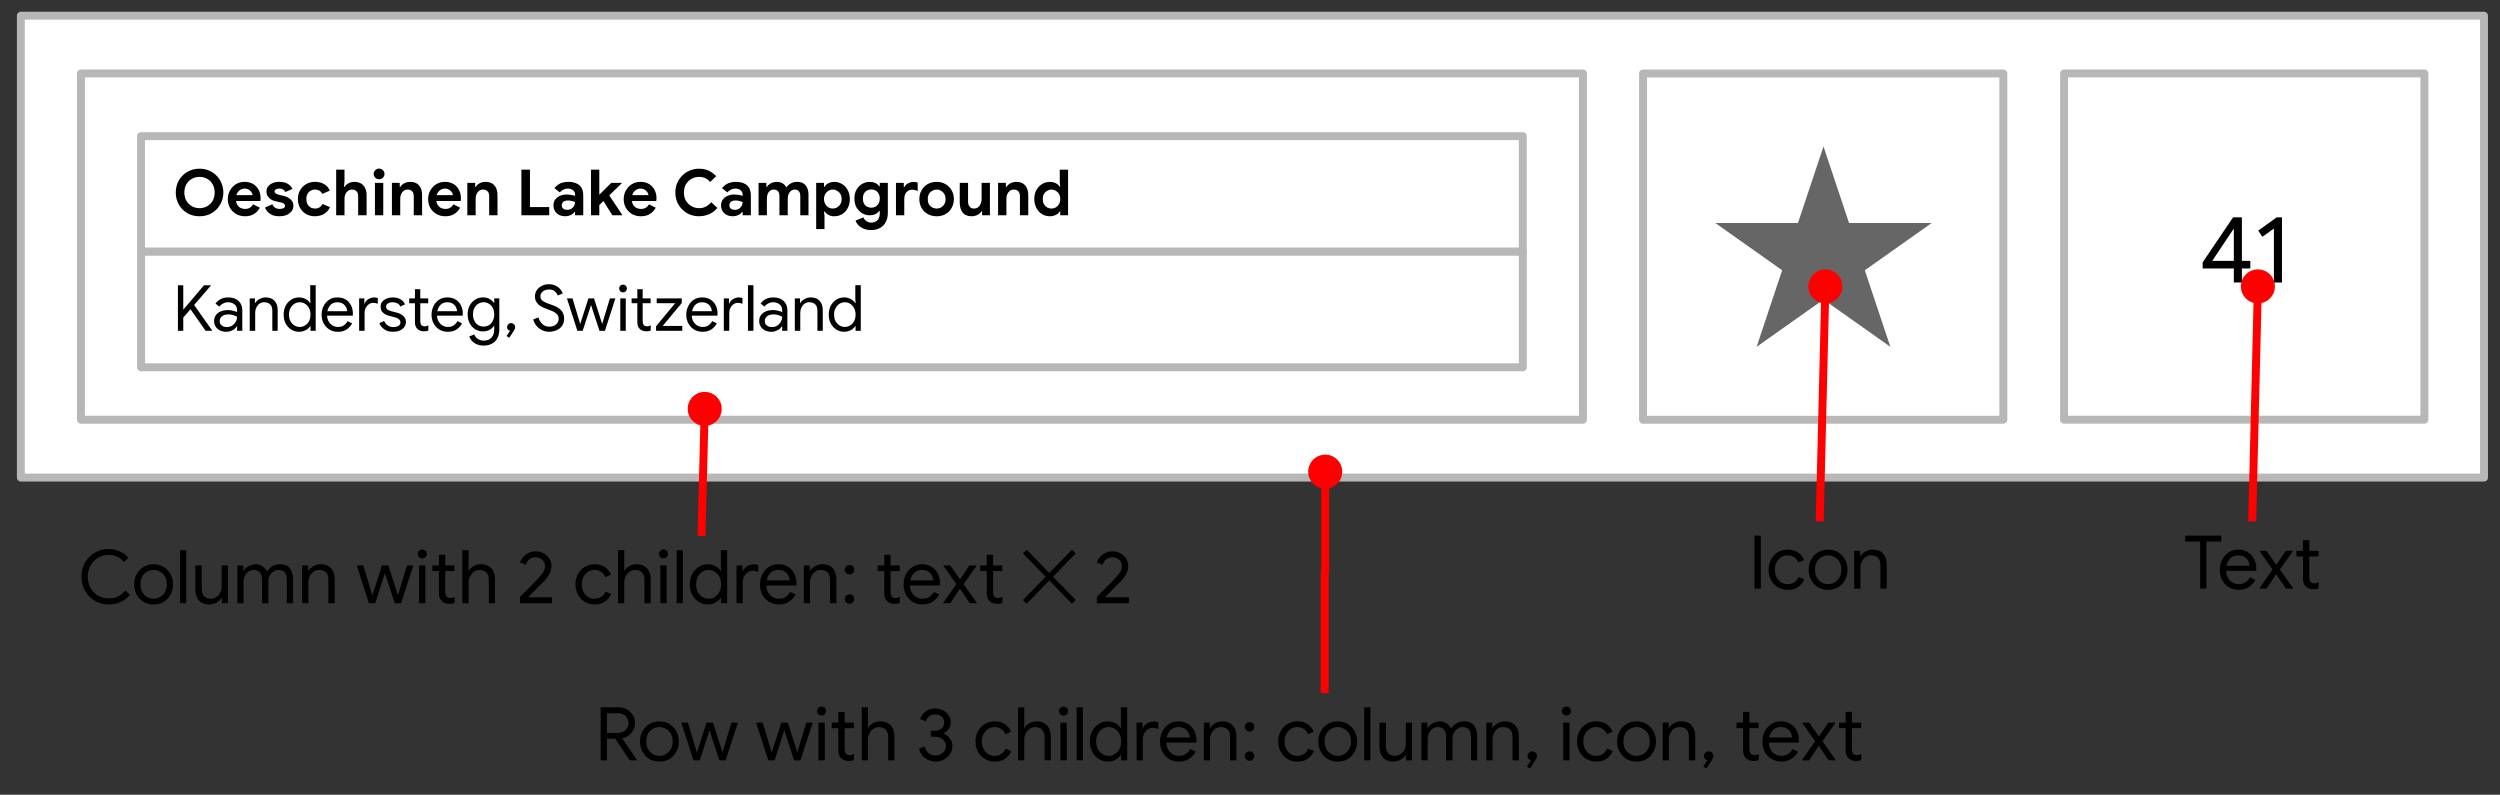 <svg version="1.1" viewBox="0.0 0.0 314.577 100.0" fill="none" stroke="none" stroke-linecap="square" stroke-miterlimit="10" xmlns:xlink="http://www.w3.org/1999/xlink" xmlns="http://www.w3.org/2000/svg"><rect x="0.0" y="0.0" width="314.577" height="100.0" fill="#333333" stroke="none"/><clipPath id="p.0"><path d="m0 0l314.577 0l0 100.0l-314.577 0l0 -100.0z" clip-rule="nonzero"/></clipPath><g clip-path="url(#p.0)"><path fill="#000000" fill-opacity="0.0" d="m0 0l314.577 0l0 100.0l-314.577 0z" fill-rule="evenodd"/><path fill="#ffffff" d="m2.624 1.977l309.94 0l0 58.113l-309.94 0z" fill-rule="evenodd"/><path stroke="#b7b7b7" stroke-width="1.0" stroke-linejoin="round" stroke-linecap="butt" d="m2.624 1.977l309.94 0l0 58.113l-309.94 0z" fill-rule="evenodd"/><path fill="#ffffff" d="m10.184 9.242l189.0 0l0 43.573l-189.0 0z" fill-rule="evenodd"/><path stroke="#b7b7b7" stroke-width="1.0" stroke-linejoin="round" stroke-linecap="butt" d="m10.184 9.242l189.0 0l0 43.573l-189.0 0z" fill-rule="evenodd"/><path fill="#ffffff" d="m206.744 9.248l45.34 0l0 43.573l-45.34 0z" fill-rule="evenodd"/><path stroke="#b7b7b7" stroke-width="1.0" stroke-linejoin="round" stroke-linecap="butt" d="m206.744 9.248l45.34 0l0 43.573l-45.34 0z" fill-rule="evenodd"/><path fill="#ffffff" d="m259.723 9.24l45.34 0l0 43.573l-45.34 0z" fill-rule="evenodd"/><path stroke="#b7b7b7" stroke-width="1.0" stroke-linejoin="round" stroke-linecap="butt" d="m259.723 9.24l45.34 0l0 43.573l-45.34 0z" fill-rule="evenodd"/><path fill="#000000" d="m277.162 33.781l0 -0.766l3.828 -5.672l1.109 0l0 8.203l-1.016 0l0 -6.719l-0.047 0l-2.672 4.0l4.797 0l0 0.953l-6.0 0zm8.965 1.766l0 -6.781l-1.453 1.031l-0.516 -0.781l2.328 -1.672l0.656 0l0 8.203l-1.016 0z" fill-rule="nonzero"/><path fill="#ffffff" d="m17.744 17.136l173.87 0l0 14.54l-173.87 0z" fill-rule="evenodd"/><path stroke="#b7b7b7" stroke-width="1.0" stroke-linejoin="round" stroke-linecap="butt" d="m17.744 17.136l173.87 0l0 14.54l-173.87 0z" fill-rule="evenodd"/><path fill="#000000" d="m25.104 27.211q-0.641 0 -1.188 -0.219q-0.547 -0.234 -0.953 -0.641q-0.406 -0.422 -0.625 -0.953q-0.219 -0.547 -0.219 -1.172q0 -0.625 0.219 -1.172q0.219 -0.547 0.625 -0.953q0.406 -0.422 0.953 -0.641q0.547 -0.234 1.188 -0.234q0.641 0 1.188 0.234q0.547 0.219 0.953 0.641q0.406 0.406 0.625 0.953q0.234 0.547 0.234 1.172q0 0.625 -0.234 1.172q-0.219 0.531 -0.625 0.953q-0.406 0.406 -0.953 0.641q-0.547 0.219 -1.188 0.219zm0 -1.016q0.531 0 0.969 -0.25q0.438 -0.25 0.688 -0.688q0.25 -0.453 0.25 -1.031q0 -0.594 -0.25 -1.031q-0.25 -0.453 -0.688 -0.688q-0.438 -0.25 -0.969 -0.25q-0.531 0 -0.969 0.25q-0.422 0.234 -0.688 0.688q-0.25 0.438 -0.25 1.031q0 0.578 0.25 1.031q0.266 0.438 0.688 0.688q0.438 0.25 0.969 0.25zm5.702 1.016q-0.609 0 -1.094 -0.281q-0.484 -0.281 -0.766 -0.766q-0.281 -0.484 -0.281 -1.109q0 -0.578 0.266 -1.078q0.281 -0.5 0.75 -0.797q0.484 -0.297 1.094 -0.297q0.656 0 1.094 0.281q0.453 0.281 0.688 0.75q0.234 0.453 0.234 1.031q0 0.125 -0.016 0.219q0 0.094 -0.016 0.125l-3.5 0l0 -0.734l2.516 0q0 -0.141 -0.078 -0.281q-0.078 -0.141 -0.203 -0.266q-0.125 -0.125 -0.312 -0.203q-0.172 -0.078 -0.406 -0.078q-0.297 0 -0.562 0.172q-0.25 0.156 -0.391 0.438q-0.141 0.281 -0.141 0.672q0 0.422 0.141 0.703q0.156 0.281 0.422 0.438q0.266 0.141 0.578 0.141q0.375 0 0.625 -0.156q0.266 -0.172 0.406 -0.422l0.844 0.422q-0.281 0.5 -0.75 0.797q-0.453 0.281 -1.141 0.281zm4.377 0q-0.531 0 -0.906 -0.141q-0.359 -0.156 -0.594 -0.406q-0.234 -0.25 -0.344 -0.547l0.938 -0.406q0.125 0.281 0.359 0.438q0.234 0.141 0.547 0.141q0.25 0 0.453 -0.078q0.219 -0.078 0.219 -0.312q0 -0.156 -0.109 -0.25q-0.109 -0.094 -0.266 -0.141q-0.156 -0.047 -0.328 -0.078l-0.484 -0.109q-0.297 -0.062 -0.562 -0.219q-0.25 -0.172 -0.422 -0.422q-0.156 -0.25 -0.156 -0.578q0 -0.375 0.203 -0.641q0.219 -0.281 0.578 -0.422q0.359 -0.156 0.797 -0.156q0.422 0 0.75 0.094q0.328 0.094 0.562 0.297q0.234 0.188 0.391 0.5l-0.906 0.391q-0.125 -0.25 -0.328 -0.344q-0.203 -0.094 -0.438 -0.094q-0.266 0 -0.438 0.109q-0.156 0.094 -0.156 0.234q0 0.156 0.156 0.281q0.172 0.109 0.391 0.156l0.594 0.141q0.609 0.156 0.922 0.484q0.312 0.312 0.312 0.75q0 0.406 -0.234 0.703q-0.234 0.297 -0.625 0.469q-0.391 0.156 -0.875 0.156zm4.455 0q-0.625 0 -1.109 -0.266q-0.484 -0.281 -0.766 -0.766q-0.281 -0.5 -0.281 -1.141q0 -0.625 0.281 -1.109q0.281 -0.484 0.766 -0.766q0.484 -0.281 1.109 -0.281q0.672 0 1.156 0.297q0.5 0.281 0.703 0.812l-0.953 0.406q-0.125 -0.281 -0.359 -0.406q-0.234 -0.141 -0.547 -0.141q-0.312 0 -0.562 0.156q-0.25 0.141 -0.391 0.406q-0.141 0.266 -0.141 0.625q0 0.375 0.141 0.641q0.141 0.266 0.391 0.422q0.25 0.141 0.562 0.141q0.344 0 0.578 -0.156q0.234 -0.156 0.375 -0.422l0.938 0.406q-0.234 0.516 -0.734 0.828q-0.484 0.312 -1.156 0.312zm2.662 -0.125l0 -5.734l1.047 0l0 1.453l-0.062 0.719l0.062 0q0.172 -0.281 0.5 -0.453q0.344 -0.188 0.734 -0.188q0.5 0 0.844 0.203q0.344 0.203 0.516 0.578q0.188 0.375 0.188 0.891l0 2.531l-1.062 0l0 -2.406q0 -0.281 -0.094 -0.453q-0.094 -0.188 -0.266 -0.281q-0.172 -0.094 -0.406 -0.094q-0.281 0 -0.5 0.156q-0.219 0.156 -0.344 0.422q-0.109 0.266 -0.109 0.578l0 2.078l-1.047 0zm4.878 0l0 -4.078l1.047 0l0 4.078l-1.047 0zm0.531 -4.531q-0.281 0 -0.484 -0.188q-0.203 -0.203 -0.203 -0.484q0 -0.281 0.203 -0.469q0.203 -0.203 0.484 -0.203q0.281 0 0.469 0.203q0.203 0.188 0.203 0.469q0 0.281 -0.203 0.484q-0.188 0.188 -0.469 0.188zm1.606 4.531l0 -4.078l0.984 0l0 0.516l0.062 0q0.188 -0.297 0.516 -0.469q0.344 -0.172 0.734 -0.172q0.75 0 1.125 0.453q0.375 0.453 0.375 1.219l0 2.531l-1.047 0l0 -2.406q0 -0.406 -0.203 -0.609q-0.203 -0.219 -0.562 -0.219q-0.281 0 -0.5 0.156q-0.203 0.156 -0.328 0.422q-0.109 0.25 -0.109 0.578l0 2.078l-1.047 0zm6.698 0.125q-0.609 0 -1.094 -0.281q-0.484 -0.281 -0.766 -0.766q-0.281 -0.484 -0.281 -1.109q0 -0.578 0.266 -1.078q0.281 -0.5 0.75 -0.797q0.484 -0.297 1.094 -0.297q0.656 0 1.094 0.281q0.453 0.281 0.688 0.75q0.234 0.453 0.234 1.031q0 0.125 -0.016 0.219q0 0.094 -0.016 0.125l-3.5 0l0 -0.734l2.516 0q0 -0.141 -0.078 -0.281q-0.078 -0.141 -0.203 -0.266q-0.125 -0.125 -0.312 -0.203q-0.172 -0.078 -0.406 -0.078q-0.297 0 -0.562 0.172q-0.25 0.156 -0.391 0.438q-0.141 0.281 -0.141 0.672q0 0.422 0.141 0.703q0.156 0.281 0.422 0.438q0.266 0.141 0.578 0.141q0.375 0 0.625 -0.156q0.266 -0.172 0.406 -0.422l0.844 0.422q-0.281 0.5 -0.75 0.797q-0.453 0.281 -1.141 0.281zm2.79 -0.125l0 -4.078l0.984 0l0 0.516l0.062 0q0.188 -0.297 0.516 -0.469q0.344 -0.172 0.734 -0.172q0.75 0 1.125 0.453q0.375 0.453 0.375 1.219l0 2.531l-1.047 0l0 -2.406q0 -0.406 -0.203 -0.609q-0.203 -0.219 -0.562 -0.219q-0.281 0 -0.5 0.156q-0.203 0.156 -0.328 0.422q-0.109 0.25 -0.109 0.578l0 2.078l-1.047 0zm6.805 0l0 -5.734l1.078 0l0 4.703l2.422 0l0 1.031l-3.5 0zm5.517 0.125q-0.438 0 -0.781 -0.172q-0.328 -0.172 -0.516 -0.484q-0.188 -0.312 -0.188 -0.719q0 -0.422 0.219 -0.719q0.219 -0.312 0.594 -0.469q0.375 -0.172 0.828 -0.172q0.25 0 0.453 0.031q0.203 0.016 0.359 0.062q0.156 0.031 0.266 0.078l0 -0.172q0 -0.328 -0.25 -0.531q-0.25 -0.219 -0.672 -0.219q-0.297 0 -0.562 0.141q-0.266 0.125 -0.438 0.344l-0.672 -0.531q0.188 -0.25 0.453 -0.438q0.266 -0.188 0.578 -0.266q0.328 -0.094 0.688 -0.094q0.938 0 1.422 0.438q0.484 0.422 0.484 1.25l0 2.516l-1.031 0l0 -0.422l-0.062 0q-0.109 0.156 -0.281 0.281q-0.172 0.109 -0.391 0.188q-0.219 0.078 -0.5 0.078zm0.25 -0.812q0.312 0 0.531 -0.141q0.219 -0.141 0.328 -0.359q0.125 -0.234 0.125 -0.469q-0.172 -0.094 -0.406 -0.141q-0.219 -0.062 -0.453 -0.062q-0.453 0 -0.641 0.188q-0.172 0.172 -0.172 0.422q0 0.234 0.172 0.406q0.172 0.156 0.516 0.156zm2.988 0.688l0 -5.734l1.047 0l0 5.734l-1.047 0zm0.609 -0.859l0 -1.297l1.953 -1.922l1.297 0l0 0.062l-3.25 3.156zm2.078 0.859l-1.375 -2.203l0.719 -0.703l1.891 2.844l0 0.062l-1.234 0zm3.571 0.125q-0.609 0 -1.094 -0.281q-0.484 -0.281 -0.766 -0.766q-0.281 -0.484 -0.281 -1.109q0 -0.578 0.266 -1.078q0.281 -0.5 0.75 -0.797q0.484 -0.297 1.094 -0.297q0.656 0 1.094 0.281q0.453 0.281 0.688 0.75q0.234 0.453 0.234 1.031q0 0.125 -0.016 0.219q0 0.094 -0.016 0.125l-3.5 0l0 -0.734l2.516 0q0 -0.141 -0.078 -0.281q-0.078 -0.141 -0.203 -0.266q-0.125 -0.125 -0.312 -0.203q-0.172 -0.078 -0.406 -0.078q-0.297 0 -0.562 0.172q-0.25 0.156 -0.391 0.438q-0.141 0.281 -0.141 0.672q0 0.422 0.141 0.703q0.156 0.281 0.422 0.438q0.266 0.141 0.578 0.141q0.375 0 0.625 -0.156q0.266 -0.172 0.406 -0.422l0.844 0.422q-0.281 0.5 -0.75 0.797q-0.453 0.281 -1.141 0.281zm7.361 0q-0.641 0 -1.188 -0.219q-0.547 -0.234 -0.953 -0.641q-0.406 -0.406 -0.641 -0.953q-0.219 -0.547 -0.219 -1.172q0 -0.641 0.219 -1.172q0.234 -0.547 0.641 -0.953q0.406 -0.422 0.953 -0.641q0.547 -0.234 1.188 -0.234q0.453 0 0.828 0.109q0.391 0.109 0.703 0.328q0.328 0.203 0.609 0.5l-0.766 0.734q-0.172 -0.203 -0.375 -0.344q-0.203 -0.141 -0.453 -0.219q-0.234 -0.078 -0.547 -0.078q-0.531 0 -0.969 0.25q-0.438 0.234 -0.703 0.672q-0.25 0.438 -0.25 1.047q0 0.594 0.25 1.031q0.266 0.438 0.703 0.688q0.438 0.25 0.969 0.25q0.328 0 0.594 -0.094q0.266 -0.094 0.5 -0.266q0.234 -0.172 0.422 -0.391l0.766 0.719q-0.281 0.344 -0.641 0.578q-0.344 0.234 -0.766 0.344q-0.406 0.125 -0.875 0.125zm4.231 0q-0.438 0 -0.781 -0.172q-0.328 -0.172 -0.516 -0.484q-0.188 -0.312 -0.188 -0.719q0 -0.422 0.219 -0.719q0.219 -0.312 0.594 -0.469q0.375 -0.172 0.828 -0.172q0.25 0 0.453 0.031q0.203 0.016 0.359 0.062q0.156 0.031 0.266 0.078l0 -0.172q0 -0.328 -0.25 -0.531q-0.25 -0.219 -0.672 -0.219q-0.297 0 -0.562 0.141q-0.266 0.125 -0.438 0.344l-0.672 -0.531q0.188 -0.25 0.453 -0.438q0.266 -0.188 0.578 -0.266q0.328 -0.094 0.688 -0.094q0.938 0 1.422 0.438q0.484 0.422 0.484 1.25l0 2.516l-1.031 0l0 -0.422l-0.062 0q-0.109 0.156 -0.281 0.281q-0.172 0.109 -0.391 0.188q-0.219 0.078 -0.5 0.078zm0.25 -0.812q0.312 0 0.531 -0.141q0.219 -0.141 0.328 -0.359q0.125 -0.234 0.125 -0.469q-0.172 -0.094 -0.406 -0.141q-0.219 -0.062 -0.453 -0.062q-0.453 0 -0.641 0.188q-0.172 0.172 -0.172 0.422q0 0.234 0.172 0.406q0.172 0.156 0.516 0.156zm2.988 0.688l0 -4.078l0.984 0l0 0.516l0.062 0q0.125 -0.203 0.312 -0.344q0.188 -0.141 0.422 -0.219q0.234 -0.078 0.5 -0.078q0.453 0 0.766 0.203q0.312 0.203 0.453 0.516q0.172 -0.297 0.516 -0.5q0.344 -0.219 0.844 -0.219q0.719 0 1.062 0.438q0.359 0.422 0.359 1.141l0 2.625l-1.031 0l0 -2.438q0 -0.391 -0.188 -0.594q-0.188 -0.203 -0.5 -0.203q-0.266 0 -0.469 0.156q-0.203 0.141 -0.312 0.406q-0.109 0.266 -0.109 0.609l0 2.062l-1.047 0l0 -2.438q0 -0.391 -0.188 -0.594q-0.188 -0.203 -0.531 -0.203q-0.266 0 -0.469 0.156q-0.188 0.141 -0.297 0.406q-0.094 0.266 -0.094 0.609l0 2.062l-1.047 0zm7.249 1.734l0 -5.812l0.984 0l0 0.5l0.062 0q0.094 -0.172 0.266 -0.312q0.172 -0.141 0.406 -0.219q0.25 -0.094 0.547 -0.094q0.562 0 1.0 0.281q0.453 0.266 0.703 0.75q0.266 0.484 0.266 1.125q0 0.641 -0.266 1.141q-0.25 0.484 -0.703 0.766q-0.438 0.266 -1.0 0.266q-0.438 0 -0.75 -0.188q-0.312 -0.188 -0.469 -0.422l-0.062 0l0.062 0.578l0 1.641l-1.047 0zm2.078 -2.578q0.297 0 0.547 -0.141q0.266 -0.156 0.422 -0.422q0.156 -0.281 0.156 -0.641q0 -0.359 -0.156 -0.625q-0.156 -0.266 -0.422 -0.406q-0.25 -0.156 -0.547 -0.156q-0.281 0 -0.531 0.156q-0.25 0.141 -0.406 0.406q-0.156 0.266 -0.156 0.625q0 0.359 0.156 0.641q0.156 0.266 0.406 0.422q0.25 0.141 0.531 0.141zm4.844 2.703q-0.547 0 -0.953 -0.172q-0.406 -0.172 -0.672 -0.453q-0.25 -0.266 -0.344 -0.562l0.984 -0.406q0.125 0.297 0.375 0.469q0.266 0.188 0.609 0.188q0.484 0 0.781 -0.297q0.297 -0.297 0.297 -0.859l0 -0.328l-0.062 0q-0.188 0.281 -0.5 0.422q-0.312 0.141 -0.719 0.141q-0.484 0 -0.922 -0.25q-0.438 -0.266 -0.719 -0.734q-0.266 -0.469 -0.266 -1.125q0 -0.656 0.266 -1.125q0.281 -0.469 0.719 -0.719q0.438 -0.25 0.922 -0.25q0.406 0 0.719 0.141q0.312 0.141 0.5 0.422l0.062 0l0 -0.438l1.016 0l0 3.797q0 0.656 -0.266 1.141q-0.25 0.484 -0.719 0.734q-0.469 0.266 -1.109 0.266zm0.016 -2.812q0.281 0 0.516 -0.125q0.25 -0.141 0.391 -0.391q0.156 -0.266 0.156 -0.641q0 -0.375 -0.156 -0.625q-0.141 -0.266 -0.391 -0.391q-0.234 -0.125 -0.516 -0.125q-0.281 0 -0.531 0.125q-0.25 0.125 -0.391 0.391q-0.141 0.25 -0.141 0.625q0 0.375 0.141 0.641q0.141 0.266 0.391 0.391q0.25 0.125 0.531 0.125zm3.101 0.953l0 -4.078l0.984 0l0 0.547l0.062 0q0.094 -0.203 0.266 -0.344q0.188 -0.156 0.406 -0.234q0.234 -0.094 0.5 -0.094q0.156 0 0.281 0.031q0.141 0.016 0.234 0.062l0 1.047q-0.172 -0.062 -0.344 -0.109q-0.156 -0.047 -0.344 -0.047q-0.312 0 -0.547 0.156q-0.219 0.156 -0.344 0.422q-0.109 0.266 -0.109 0.609l0 2.031l-1.047 0zm5.129 0.125q-0.641 0 -1.141 -0.281q-0.484 -0.281 -0.766 -0.766q-0.281 -0.5 -0.281 -1.125q0 -0.609 0.281 -1.094q0.281 -0.5 0.766 -0.781q0.5 -0.281 1.141 -0.281q0.641 0 1.125 0.297q0.484 0.281 0.75 0.766q0.281 0.484 0.281 1.094q0 0.625 -0.281 1.125q-0.266 0.484 -0.75 0.766q-0.484 0.281 -1.125 0.281zm0 -0.969q0.297 0 0.547 -0.141q0.25 -0.141 0.406 -0.406q0.156 -0.266 0.156 -0.656q0 -0.375 -0.156 -0.625q-0.156 -0.266 -0.406 -0.406q-0.25 -0.156 -0.547 -0.156q-0.297 0 -0.562 0.156q-0.266 0.141 -0.422 0.406q-0.141 0.25 -0.141 0.625q0 0.391 0.141 0.656q0.156 0.266 0.422 0.406q0.266 0.141 0.562 0.141zm4.396 0.969q-0.75 0 -1.125 -0.453q-0.375 -0.469 -0.375 -1.266l0 -2.484l1.047 0l0 2.344q0 0.422 0.203 0.656q0.203 0.234 0.516 0.234q0.312 0 0.531 -0.156q0.219 -0.156 0.328 -0.422q0.125 -0.266 0.125 -0.578l0 -2.078l1.047 0l0 4.078l-0.984 0l0 -0.516l-0.062 0q-0.125 0.203 -0.312 0.344q-0.188 0.141 -0.438 0.219q-0.234 0.078 -0.5 0.078zm3.323 -0.125l0 -4.078l0.984 0l0 0.516l0.062 0q0.188 -0.297 0.516 -0.469q0.344 -0.172 0.734 -0.172q0.75 0 1.125 0.453q0.375 0.453 0.375 1.219l0 2.531l-1.047 0l0 -2.406q0 -0.406 -0.203 -0.609q-0.203 -0.219 -0.562 -0.219q-0.281 0 -0.5 0.156q-0.203 0.156 -0.328 0.422q-0.109 0.25 -0.109 0.578l0 2.078l-1.047 0zm6.542 0.125q-0.562 0 -1.016 -0.266q-0.438 -0.281 -0.703 -0.766q-0.266 -0.5 -0.266 -1.141q0 -0.641 0.266 -1.125q0.266 -0.484 0.703 -0.75q0.453 -0.281 1.016 -0.281q0.297 0 0.531 0.094q0.25 0.078 0.422 0.219q0.172 0.141 0.266 0.312l0.062 0l-0.062 -0.578l0 -1.578l1.047 0l0 5.734l-0.984 0l0 -0.484l-0.062 0q-0.094 0.156 -0.266 0.297q-0.172 0.141 -0.422 0.219q-0.234 0.094 -0.531 0.094zm0.172 -0.969q0.297 0 0.547 -0.141q0.25 -0.156 0.406 -0.422q0.156 -0.281 0.156 -0.641q0 -0.359 -0.156 -0.625q-0.156 -0.266 -0.406 -0.406q-0.25 -0.156 -0.547 -0.156q-0.281 0 -0.547 0.156q-0.25 0.141 -0.406 0.406q-0.141 0.266 -0.141 0.625q0 0.359 0.141 0.641q0.156 0.266 0.406 0.422q0.266 0.141 0.547 0.141z" fill-rule="nonzero"/><path fill="#ffffff" d="m17.749 31.676l173.87 0l0 14.54l-173.87 0z" fill-rule="evenodd"/><path stroke="#b7b7b7" stroke-width="1.0" stroke-linejoin="round" stroke-linecap="butt" d="m17.749 31.676l173.87 0l0 14.54l-173.87 0z" fill-rule="evenodd"/><path fill="#000000" d="m22.389 41.626l0 -5.734l0.672 0l0 3.734l0 2.0l-0.672 0zm3.484 0l-2.078 -2.969l0.453 -0.531l2.453 3.469l0 0.031l-0.828 0zm-3.141 -1.281l0 -0.984l2.938 -3.469l0.875 0l0 0.031l-3.812 4.422zm5.756 1.406q-0.453 0 -0.812 -0.172q-0.344 -0.172 -0.547 -0.484q-0.188 -0.312 -0.188 -0.703q0 -0.453 0.234 -0.75q0.234 -0.312 0.625 -0.469q0.391 -0.156 0.859 -0.156q0.281 0 0.516 0.047q0.234 0.047 0.406 0.109q0.172 0.047 0.25 0.109l0 -0.25q0 -0.469 -0.328 -0.734q-0.328 -0.266 -0.797 -0.266q-0.328 0 -0.625 0.156q-0.297 0.141 -0.469 0.391l-0.5 -0.375q0.156 -0.234 0.391 -0.406q0.25 -0.188 0.547 -0.281q0.312 -0.094 0.656 -0.094q0.828 0 1.297 0.438q0.484 0.438 0.484 1.188l0 2.578l-0.656 0l0 -0.578l-0.031 0q-0.094 0.172 -0.297 0.344q-0.188 0.156 -0.453 0.25q-0.25 0.109 -0.562 0.109zm0.062 -0.594q0.344 0 0.641 -0.172q0.297 -0.188 0.469 -0.484q0.172 -0.297 0.172 -0.641q-0.188 -0.125 -0.469 -0.203q-0.266 -0.094 -0.594 -0.094q-0.578 0 -0.859 0.25q-0.266 0.234 -0.266 0.594q0 0.328 0.25 0.547q0.266 0.203 0.656 0.203zm2.873 0.469l0 -4.078l0.656 0l0 0.594l0.031 0q0.156 -0.297 0.516 -0.5q0.375 -0.219 0.797 -0.219q0.75 0 1.125 0.438q0.391 0.422 0.391 1.156l0 2.609l-0.672 0l0 -2.516q0 -0.594 -0.297 -0.828q-0.281 -0.25 -0.734 -0.25q-0.328 0 -0.594 0.188q-0.25 0.188 -0.391 0.484q-0.141 0.297 -0.141 0.625l0 2.297l-0.687 0zm6.222 0.125q-0.547 0 -1.0 -0.281q-0.438 -0.281 -0.703 -0.766q-0.25 -0.484 -0.25 -1.125q0 -0.625 0.25 -1.109q0.266 -0.484 0.703 -0.766q0.453 -0.281 1.0 -0.281q0.328 0 0.594 0.109q0.281 0.094 0.484 0.266q0.203 0.172 0.312 0.359l0.031 0l-0.031 -0.578l0 -1.688l0.688 0l0 5.734l-0.656 0l0 -0.594l-0.031 0q-0.109 0.172 -0.312 0.344q-0.203 0.172 -0.484 0.266q-0.266 0.109 -0.594 0.109zm0.078 -0.609q0.344 0 0.656 -0.188q0.312 -0.188 0.5 -0.531q0.188 -0.359 0.188 -0.844q0 -0.469 -0.188 -0.812q-0.188 -0.359 -0.5 -0.547q-0.312 -0.188 -0.656 -0.188q-0.359 0 -0.672 0.188q-0.297 0.188 -0.5 0.547q-0.188 0.344 -0.188 0.812q0 0.484 0.188 0.844q0.203 0.344 0.5 0.531q0.312 0.188 0.672 0.188zm4.776 0.609q-0.578 0 -1.047 -0.281q-0.453 -0.281 -0.719 -0.766q-0.266 -0.484 -0.266 -1.109q0 -0.578 0.25 -1.078q0.25 -0.5 0.688 -0.797q0.438 -0.297 1.047 -0.297q0.609 0 1.047 0.266q0.438 0.266 0.672 0.734q0.234 0.469 0.234 1.078q0 0.062 -0.016 0.125q0 0.047 0 0.094l-3.516 0l0 -0.562l2.812 0q-0.016 -0.172 -0.078 -0.359q-0.062 -0.203 -0.219 -0.375q-0.141 -0.172 -0.375 -0.281q-0.234 -0.109 -0.562 -0.109q-0.406 0 -0.703 0.203q-0.281 0.203 -0.438 0.562q-0.156 0.344 -0.156 0.797q0 0.516 0.203 0.859q0.203 0.344 0.516 0.516q0.312 0.172 0.656 0.172q0.453 0 0.734 -0.203q0.297 -0.219 0.469 -0.531l0.578 0.281q-0.234 0.453 -0.688 0.766q-0.453 0.297 -1.125 0.297zm2.691 -0.125l0 -4.078l0.656 0l0 0.656l0.031 0q0.078 -0.234 0.266 -0.406q0.188 -0.172 0.422 -0.266q0.25 -0.109 0.5 -0.109q0.172 0 0.281 0.031q0.109 0.016 0.188 0.047l0 0.734q-0.125 -0.062 -0.281 -0.094q-0.141 -0.031 -0.297 -0.031q-0.297 0 -0.547 0.172q-0.234 0.172 -0.391 0.453q-0.141 0.281 -0.141 0.609l0 2.281l-0.688 0zm4.262 0.125q-0.453 0 -0.797 -0.141q-0.344 -0.156 -0.578 -0.406q-0.234 -0.25 -0.344 -0.547l0.609 -0.266q0.156 0.359 0.453 0.562q0.312 0.203 0.703 0.203q0.391 0 0.641 -0.156q0.25 -0.156 0.25 -0.453q0 -0.172 -0.109 -0.297q-0.109 -0.125 -0.312 -0.219q-0.188 -0.094 -0.484 -0.156l-0.484 -0.125q-0.297 -0.078 -0.562 -0.219q-0.25 -0.156 -0.406 -0.375q-0.141 -0.234 -0.141 -0.562q0 -0.375 0.203 -0.625q0.219 -0.266 0.562 -0.406q0.359 -0.141 0.766 -0.141q0.344 0 0.656 0.094q0.312 0.094 0.531 0.297q0.234 0.203 0.359 0.484l-0.594 0.266q-0.141 -0.297 -0.406 -0.406q-0.25 -0.125 -0.562 -0.125q-0.344 0 -0.594 0.156q-0.234 0.141 -0.234 0.391q0 0.25 0.203 0.391q0.203 0.125 0.5 0.203l0.594 0.156q0.594 0.141 0.891 0.453q0.312 0.297 0.312 0.719q0 0.391 -0.219 0.672q-0.219 0.281 -0.594 0.438q-0.359 0.141 -0.812 0.141zm2.041 -4.203l2.391 0l0 0.609l-2.391 0l0 -0.609zm0.719 3.0l0 -4.156l0.672 0l0 4.0q0 0.312 0.125 0.5q0.141 0.172 0.453 0.172q0.125 0 0.234 -0.031q0.125 -0.047 0.203 -0.109l0 0.656q-0.094 0.062 -0.219 0.078q-0.125 0.031 -0.328 0.031q-0.516 0 -0.828 -0.297q-0.312 -0.297 -0.312 -0.844zm4.119 1.203q-0.578 0 -1.047 -0.281q-0.453 -0.281 -0.719 -0.766q-0.266 -0.484 -0.266 -1.109q0 -0.578 0.25 -1.078q0.25 -0.5 0.688 -0.797q0.438 -0.297 1.047 -0.297q0.609 0 1.047 0.266q0.438 0.266 0.672 0.734q0.234 0.469 0.234 1.078q0 0.062 -0.016 0.125q0 0.047 0 0.094l-3.516 0l0 -0.562l2.812 0q-0.016 -0.172 -0.078 -0.359q-0.062 -0.203 -0.219 -0.375q-0.141 -0.172 -0.375 -0.281q-0.234 -0.109 -0.562 -0.109q-0.406 0 -0.703 0.203q-0.281 0.203 -0.438 0.562q-0.156 0.344 -0.156 0.797q0 0.516 0.203 0.859q0.203 0.344 0.516 0.516q0.312 0.172 0.656 0.172q0.453 0 0.734 -0.203q0.297 -0.219 0.469 -0.531l0.578 0.281q-0.234 0.453 -0.688 0.766q-0.453 0.297 -1.125 0.297zm4.528 1.734q-0.516 0 -0.891 -0.172q-0.375 -0.172 -0.609 -0.438q-0.219 -0.266 -0.312 -0.531l0.625 -0.266q0.125 0.328 0.422 0.547q0.312 0.234 0.766 0.234q0.641 0 0.984 -0.375q0.344 -0.359 0.344 -1.031l0 -0.453l-0.031 0q-0.188 0.297 -0.547 0.5q-0.359 0.203 -0.844 0.203q-0.531 0 -0.969 -0.266q-0.438 -0.281 -0.703 -0.766q-0.25 -0.484 -0.25 -1.109q0 -0.641 0.25 -1.109q0.266 -0.484 0.703 -0.75q0.438 -0.281 0.969 -0.281q0.484 0 0.844 0.203q0.359 0.203 0.547 0.5l0.031 0l0 -0.578l0.641 0l0 3.922q0 0.672 -0.266 1.125q-0.25 0.453 -0.703 0.672q-0.438 0.219 -1.0 0.219zm0 -2.391q0.359 0 0.656 -0.172q0.312 -0.188 0.484 -0.531q0.188 -0.344 0.188 -0.828q0 -0.5 -0.188 -0.828q-0.172 -0.344 -0.484 -0.516q-0.297 -0.188 -0.656 -0.188q-0.359 0 -0.672 0.188q-0.297 0.172 -0.484 0.516q-0.188 0.344 -0.188 0.828q0 0.484 0.188 0.828q0.188 0.344 0.484 0.531q0.312 0.172 0.672 0.172zm3.213 1.406l-0.328 -0.219l0.438 -0.656q-0.125 -0.031 -0.25 -0.141q-0.125 -0.125 -0.125 -0.328q0 -0.203 0.141 -0.344q0.156 -0.156 0.359 -0.156q0.125 0 0.203 0.047q0.094 0.031 0.156 0.109q0.078 0.062 0.109 0.156q0.047 0.094 0.047 0.188q0 0.094 -0.031 0.188q-0.031 0.094 -0.078 0.188q-0.047 0.078 -0.109 0.172l-0.531 0.797zm5.02 -0.75q-0.406 0 -0.812 -0.172q-0.406 -0.172 -0.719 -0.516q-0.312 -0.344 -0.469 -0.859l0.656 -0.266q0.141 0.5 0.5 0.844q0.359 0.328 0.859 0.328q0.328 0 0.594 -0.109q0.266 -0.125 0.422 -0.344q0.172 -0.234 0.172 -0.547q0 -0.297 -0.141 -0.484q-0.141 -0.203 -0.422 -0.359q-0.281 -0.156 -0.688 -0.297l-0.359 -0.141q-0.234 -0.078 -0.484 -0.203q-0.234 -0.125 -0.438 -0.297q-0.203 -0.188 -0.328 -0.438q-0.125 -0.25 -0.125 -0.609q0 -0.406 0.219 -0.75q0.234 -0.344 0.625 -0.547q0.391 -0.219 0.906 -0.219q0.531 0 0.891 0.203q0.375 0.188 0.578 0.469q0.219 0.266 0.281 0.484l-0.625 0.266q-0.047 -0.156 -0.188 -0.328q-0.125 -0.188 -0.359 -0.312q-0.234 -0.125 -0.578 -0.125q-0.281 0 -0.531 0.109q-0.234 0.109 -0.391 0.312q-0.141 0.188 -0.141 0.438q0 0.375 0.281 0.578q0.297 0.203 0.781 0.375l0.375 0.125q0.266 0.094 0.531 0.219q0.266 0.125 0.5 0.328q0.234 0.203 0.375 0.5q0.141 0.281 0.141 0.688q0 0.438 -0.172 0.766q-0.172 0.312 -0.453 0.516q-0.281 0.188 -0.609 0.281q-0.328 0.094 -0.656 0.094zm3.557 -0.125l-1.312 -4.078l0.703 0l0.969 3.219l0 0l1.031 -3.219l0.703 0l1.031 3.219l0 0l0.969 -3.219l0.688 0l-1.312 4.078l-0.688 0l-1.062 -3.25l0 0l-1.047 3.25l-0.672 0zm5.403 0l0 -4.078l0.688 0l0 4.078l-0.688 0zm0.344 -4.828q-0.203 0 -0.344 -0.141q-0.141 -0.156 -0.141 -0.344q0 -0.219 0.141 -0.359q0.141 -0.141 0.344 -0.141q0.203 0 0.344 0.141q0.141 0.141 0.141 0.359q0 0.188 -0.141 0.344q-0.141 0.141 -0.344 0.141zm1.08 0.75l2.391 0l0 0.609l-2.391 0l0 -0.609zm0.719 3.0l0 -4.156l0.672 0l0 4.0q0 0.312 0.125 0.5q0.141 0.172 0.453 0.172q0.125 0 0.234 -0.031q0.125 -0.047 0.203 -0.109l0 0.656q-0.094 0.062 -0.219 0.078q-0.125 0.031 -0.328 0.031q-0.516 0 -0.828 -0.297q-0.312 -0.297 -0.312 -0.844zm2.359 1.078l0 -0.578l2.406 -2.891l-2.328 0l0 -0.609l3.156 0l0 0.578l-2.406 2.891l2.469 0l0 0.609l-3.297 0zm5.832 0.125q-0.578 0 -1.047 -0.281q-0.453 -0.281 -0.719 -0.766q-0.266 -0.484 -0.266 -1.109q0 -0.578 0.25 -1.078q0.25 -0.5 0.688 -0.797q0.438 -0.297 1.047 -0.297q0.609 0 1.047 0.266q0.438 0.266 0.672 0.734q0.234 0.469 0.234 1.078q0 0.062 -0.016 0.125q0 0.047 0 0.094l-3.516 0l0 -0.562l2.812 0q-0.016 -0.172 -0.078 -0.359q-0.062 -0.203 -0.219 -0.375q-0.141 -0.172 -0.375 -0.281q-0.234 -0.109 -0.562 -0.109q-0.406 0 -0.703 0.203q-0.281 0.203 -0.438 0.562q-0.156 0.344 -0.156 0.797q0 0.516 0.203 0.859q0.203 0.344 0.516 0.516q0.312 0.172 0.656 0.172q0.453 0 0.734 -0.203q0.297 -0.219 0.469 -0.531l0.578 0.281q-0.234 0.453 -0.688 0.766q-0.453 0.297 -1.125 0.297zm2.691 -0.125l0 -4.078l0.656 0l0 0.656l0.031 0q0.078 -0.234 0.266 -0.406q0.188 -0.172 0.422 -0.266q0.25 -0.109 0.5 -0.109q0.172 0 0.281 0.031q0.109 0.016 0.188 0.047l0 0.734q-0.125 -0.062 -0.281 -0.094q-0.141 -0.031 -0.297 -0.031q-0.297 0 -0.547 0.172q-0.234 0.172 -0.391 0.453q-0.141 0.281 -0.141 0.609l0 2.281l-0.688 0zm3.04 0l0 -5.734l0.688 0l0 5.734l-0.688 0zm2.96 0.125q-0.453 0 -0.812 -0.172q-0.344 -0.172 -0.547 -0.484q-0.188 -0.312 -0.188 -0.703q0 -0.453 0.234 -0.75q0.234 -0.312 0.625 -0.469q0.391 -0.156 0.859 -0.156q0.281 0 0.516 0.047q0.234 0.047 0.406 0.109q0.172 0.047 0.25 0.109l0 -0.25q0 -0.469 -0.328 -0.734q-0.328 -0.266 -0.797 -0.266q-0.328 0 -0.625 0.156q-0.297 0.141 -0.469 0.391l-0.5 -0.375q0.156 -0.234 0.391 -0.406q0.25 -0.188 0.547 -0.281q0.312 -0.094 0.656 -0.094q0.828 0 1.297 0.438q0.484 0.438 0.484 1.188l0 2.578l-0.656 0l0 -0.578l-0.031 0q-0.094 0.172 -0.297 0.344q-0.188 0.156 -0.453 0.25q-0.25 0.109 -0.562 0.109zm0.062 -0.594q0.344 0 0.641 -0.172q0.297 -0.188 0.469 -0.484q0.172 -0.297 0.172 -0.641q-0.188 -0.125 -0.469 -0.203q-0.266 -0.094 -0.594 -0.094q-0.578 0 -0.859 0.25q-0.266 0.234 -0.266 0.594q0 0.328 0.25 0.547q0.266 0.203 0.656 0.203zm2.873 0.469l0 -4.078l0.656 0l0 0.594l0.031 0q0.156 -0.297 0.516 -0.5q0.375 -0.219 0.797 -0.219q0.75 0 1.125 0.438q0.391 0.422 0.391 1.156l0 2.609l-0.672 0l0 -2.516q0 -0.594 -0.297 -0.828q-0.281 -0.25 -0.734 -0.25q-0.328 0 -0.594 0.188q-0.25 0.188 -0.391 0.484q-0.141 0.297 -0.141 0.625l0 2.297l-0.688 0zm6.222 0.125q-0.547 0 -1.0 -0.281q-0.438 -0.281 -0.703 -0.766q-0.25 -0.484 -0.25 -1.125q0 -0.625 0.25 -1.109q0.266 -0.484 0.703 -0.766q0.453 -0.281 1.0 -0.281q0.328 0 0.594 0.109q0.281 0.094 0.484 0.266q0.203 0.172 0.312 0.359l0.031 0l-0.031 -0.578l0 -1.688l0.688 0l0 5.734l-0.656 0l0 -0.594l-0.031 0q-0.109 0.172 -0.312 0.344q-0.203 0.172 -0.484 0.266q-0.266 0.109 -0.594 0.109zm0.078 -0.609q0.344 0 0.656 -0.188q0.312 -0.188 0.5 -0.531q0.188 -0.359 0.188 -0.844q0 -0.469 -0.188 -0.812q-0.188 -0.359 -0.5 -0.547q-0.312 -0.188 -0.656 -0.188q-0.359 0 -0.672 0.188q-0.297 0.188 -0.5 0.547q-0.188 0.344 -0.188 0.812q0 0.484 0.188 0.844q0.203 0.344 0.5 0.531q0.312 0.188 0.672 0.188z" fill-rule="nonzero"/><path fill="#666666" d="m215.835 28.058l10.402 6.67572E-5l3.214 -9.633l3.214 9.633l10.402 -6.67572E-5l-8.416 5.953l3.215 9.633l-8.416 -5.953l-8.416 5.953l3.215 -9.633z" fill-rule="evenodd"/><path fill="#000000" fill-opacity="0.0" d="m74.829 86.715l183.717 0l0 11.307l-183.717 0z" fill-rule="evenodd"/><path fill="#000000" d="m75.579 95.675l0 -6.672l2.25 0q0.562 0 1.031 0.25q0.469 0.25 0.75 0.703q0.297 0.438 0.297 1.016q0 0.359 -0.141 0.719q-0.125 0.344 -0.406 0.641q-0.266 0.281 -0.688 0.453q-0.422 0.172 -1.016 0.172l-1.656 0l0 -0.734l1.781 0q0.344 0 0.641 -0.156q0.312 -0.172 0.484 -0.453q0.188 -0.281 0.188 -0.641q0 -0.297 -0.156 -0.578q-0.141 -0.281 -0.422 -0.453q-0.281 -0.188 -0.672 -0.188l-1.469 0l0 5.922l-0.797 0zm1.609 -3.062l0.875 -0.047l2.094 3.078l0 0.031l-0.922 0l-2.047 -3.062zm5.795 3.219q-0.719 0 -1.281 -0.328q-0.547 -0.344 -0.859 -0.922q-0.312 -0.578 -0.312 -1.281q0 -0.719 0.312 -1.281q0.312 -0.578 0.859 -0.906q0.562 -0.344 1.281 -0.344q0.719 0 1.266 0.344q0.547 0.344 0.859 0.922q0.312 0.562 0.312 1.266q0 0.703 -0.312 1.281q-0.312 0.578 -0.859 0.922q-0.547 0.328 -1.266 0.328zm0 -0.719q0.422 0 0.797 -0.219q0.391 -0.219 0.625 -0.625q0.234 -0.406 0.234 -0.969q0 -0.578 -0.234 -0.984q-0.234 -0.406 -0.625 -0.609q-0.375 -0.219 -0.797 -0.219q-0.438 0 -0.828 0.219q-0.375 0.203 -0.609 0.609q-0.219 0.406 -0.219 0.984q0 0.562 0.219 0.969q0.234 0.406 0.609 0.625q0.391 0.219 0.828 0.219zm4.279 0.562l-1.531 -4.75l0.828 0l1.125 3.75l0.016 0l1.203 -3.75l0.812 0l1.203 3.75l0 0l1.125 -3.75l0.812 0l-1.547 4.75l-0.797 0l-1.234 -3.797l0 0l-1.219 3.797l-0.797 0zm9.412 0l-1.531 -4.75l0.828 0l1.125 3.75l0.016 0l1.203 -3.75l0.812 0l1.203 3.75l0 0l1.125 -3.75l0.812 0l-1.547 4.75l-0.797 0l-1.234 -3.797l0 0l-1.219 3.797l-0.797 0zm6.31 0l0 -4.75l0.797 0l0 4.75l-0.797 0zm0.391 -5.641q-0.219 0 -0.391 -0.156q-0.172 -0.172 -0.172 -0.406q0 -0.25 0.172 -0.406q0.172 -0.156 0.391 -0.156q0.25 0 0.406 0.156q0.172 0.156 0.172 0.406q0 0.234 -0.172 0.406q-0.156 0.156 -0.406 0.156zm1.28 0.891l2.781 0l0 0.703l-2.781 0l0 -0.703zm0.828 3.5l0 -4.844l0.797 0l0 4.641q0 0.375 0.141 0.594q0.156 0.203 0.516 0.203q0.156 0 0.281 -0.047q0.141 -0.047 0.234 -0.125l0 0.781q-0.109 0.062 -0.266 0.094q-0.141 0.031 -0.375 0.031q-0.609 0 -0.969 -0.344q-0.359 -0.359 -0.359 -0.984zm2.951 1.25l0 -6.672l0.781 0l0 1.969l-0.031 0.641l0.031 0q0.188 -0.344 0.609 -0.594q0.438 -0.25 0.938 -0.25q0.609 0 1.0 0.25q0.391 0.234 0.578 0.656q0.203 0.406 0.203 0.953l0 3.047l-0.781 0l0 -2.922q0 -0.469 -0.172 -0.734q-0.156 -0.281 -0.422 -0.406q-0.266 -0.125 -0.578 -0.125q-0.406 0 -0.719 0.234q-0.297 0.219 -0.484 0.578q-0.172 0.344 -0.172 0.719l0 2.656l-0.781 0zm9.269 0.156q-0.375 0 -0.797 -0.156q-0.422 -0.172 -0.766 -0.516q-0.344 -0.359 -0.516 -0.938l0.719 -0.297q0.156 0.547 0.516 0.844q0.359 0.297 0.844 0.297q0.359 0 0.656 -0.156q0.312 -0.156 0.484 -0.422q0.188 -0.266 0.188 -0.609q0 -0.344 -0.188 -0.609q-0.188 -0.266 -0.5 -0.406q-0.297 -0.156 -0.672 -0.156l-0.547 0l0 -0.75l0.484 0q0.344 0 0.609 -0.125q0.281 -0.125 0.438 -0.359q0.156 -0.25 0.156 -0.578q0 -0.469 -0.344 -0.734q-0.328 -0.266 -0.812 -0.266q-0.359 0 -0.594 0.141q-0.234 0.141 -0.375 0.344q-0.125 0.188 -0.188 0.391l-0.734 -0.312q0.094 -0.281 0.328 -0.578q0.234 -0.297 0.625 -0.516q0.391 -0.219 0.938 -0.219q0.562 0 1.0 0.234q0.453 0.219 0.703 0.625q0.266 0.391 0.266 0.891q0 0.344 -0.125 0.625q-0.125 0.266 -0.328 0.453q-0.203 0.188 -0.422 0.297l0 0.031q0.297 0.125 0.531 0.344q0.25 0.219 0.406 0.531q0.156 0.297 0.156 0.688q0 0.578 -0.297 1.016q-0.281 0.438 -0.781 0.703q-0.484 0.25 -1.062 0.25zm7.467 0q-0.703 0 -1.25 -0.328q-0.547 -0.344 -0.859 -0.906q-0.312 -0.578 -0.312 -1.297q0 -0.734 0.312 -1.297q0.312 -0.578 0.859 -0.906q0.547 -0.328 1.25 -0.328q0.797 0 1.312 0.375q0.516 0.359 0.734 0.938l-0.719 0.297q-0.172 -0.438 -0.531 -0.656q-0.344 -0.234 -0.844 -0.234q-0.422 0 -0.781 0.234q-0.359 0.219 -0.578 0.625q-0.219 0.406 -0.219 0.953q0 0.531 0.219 0.953q0.219 0.406 0.578 0.641q0.359 0.219 0.781 0.219q0.5 0 0.859 -0.234q0.375 -0.234 0.547 -0.672l0.719 0.297q-0.234 0.562 -0.766 0.953q-0.516 0.375 -1.312 0.375zm2.937 -0.156l0 -6.672l0.781 0l0 1.969l-0.031 0.641l0.031 0q0.188 -0.344 0.609 -0.594q0.438 -0.25 0.938 -0.25q0.609 0 1.0 0.25q0.391 0.234 0.578 0.656q0.203 0.406 0.203 0.953l0 3.047l-0.781 0l0 -2.922q0 -0.469 -0.172 -0.734q-0.156 -0.281 -0.422 -0.406q-0.266 -0.125 -0.578 -0.125q-0.406 0 -0.719 0.234q-0.297 0.219 -0.484 0.578q-0.172 0.344 -0.172 0.719l0 2.656l-0.781 0zm5.324 0l0 -4.75l0.797 0l0 4.75l-0.797 0zm0.391 -5.641q-0.219 0 -0.391 -0.156q-0.172 -0.172 -0.172 -0.406q0 -0.25 0.172 -0.406q0.172 -0.156 0.391 -0.156q0.25 0 0.406 0.156q0.172 0.156 0.172 0.406q0 0.234 -0.172 0.406q-0.156 0.156 -0.406 0.156zm1.655 5.641l0 -6.672l0.781 0l0 6.672l-0.781 0zm3.937 0.156q-0.641 0 -1.156 -0.328q-0.516 -0.328 -0.828 -0.891q-0.297 -0.578 -0.297 -1.312q0 -0.734 0.297 -1.297q0.312 -0.578 0.828 -0.906q0.516 -0.328 1.156 -0.328q0.391 0 0.703 0.125q0.312 0.109 0.547 0.312q0.25 0.203 0.375 0.422l0.031 0l-0.031 -0.656l0 -1.969l0.797 0l0 6.672l-0.766 0l0 -0.703l-0.031 0q-0.125 0.219 -0.375 0.422q-0.234 0.188 -0.547 0.312q-0.312 0.125 -0.703 0.125zm0.094 -0.719q0.406 0 0.766 -0.219q0.359 -0.219 0.578 -0.625q0.219 -0.406 0.219 -0.969q0 -0.562 -0.219 -0.969q-0.219 -0.406 -0.578 -0.625q-0.359 -0.219 -0.766 -0.219q-0.422 0 -0.781 0.219q-0.359 0.219 -0.578 0.625q-0.219 0.406 -0.219 0.969q0 0.547 0.219 0.969q0.219 0.406 0.578 0.625q0.359 0.219 0.781 0.219zm3.506 0.562l0 -4.75l0.75 0l0 0.75l0.031 0q0.094 -0.266 0.312 -0.469q0.219 -0.203 0.5 -0.312q0.297 -0.109 0.578 -0.109q0.203 0 0.328 0.031q0.125 0.016 0.234 0.062l0 0.844q-0.156 -0.062 -0.328 -0.094q-0.172 -0.047 -0.344 -0.047q-0.359 0 -0.656 0.203q-0.281 0.188 -0.453 0.516q-0.172 0.328 -0.172 0.719l0 2.656l-0.781 0zm5.327 0.156q-0.688 0 -1.234 -0.328q-0.531 -0.328 -0.844 -0.891q-0.297 -0.578 -0.297 -1.312q0 -0.672 0.281 -1.25q0.297 -0.578 0.812 -0.922q0.516 -0.359 1.219 -0.359q0.703 0 1.203 0.312q0.516 0.312 0.797 0.859q0.281 0.547 0.281 1.266q0 0.062 -0.016 0.125q0 0.062 -0.016 0.109l-4.094 0l0 -0.641l3.281 0q-0.016 -0.203 -0.094 -0.422q-0.078 -0.234 -0.25 -0.438q-0.172 -0.203 -0.438 -0.328q-0.266 -0.125 -0.656 -0.125q-0.469 0 -0.812 0.234q-0.328 0.234 -0.516 0.656q-0.188 0.406 -0.188 0.922q0 0.609 0.234 1.016q0.234 0.406 0.594 0.609q0.375 0.188 0.781 0.188q0.516 0 0.859 -0.25q0.344 -0.25 0.547 -0.609l0.672 0.328q-0.281 0.531 -0.812 0.891q-0.516 0.359 -1.297 0.359zm3.142 -0.156l0 -4.75l0.75 0l0 0.688l0.031 0q0.188 -0.344 0.609 -0.594q0.438 -0.25 0.938 -0.25q0.875 0 1.312 0.516q0.453 0.5 0.453 1.344l0 3.047l-0.797 0l0 -2.922q0 -0.703 -0.328 -0.984q-0.328 -0.281 -0.859 -0.281q-0.391 0 -0.688 0.219q-0.297 0.219 -0.469 0.562q-0.172 0.344 -0.172 0.734l0 2.672l-0.781 0zm5.749 -3.625q-0.25 0 -0.422 -0.172q-0.172 -0.172 -0.172 -0.422q0 -0.25 0.172 -0.422q0.172 -0.172 0.422 -0.172q0.25 0 0.422 0.172q0.172 0.172 0.172 0.422q0 0.25 -0.172 0.422q-0.172 0.172 -0.422 0.172zm0 3.688q-0.25 0 -0.422 -0.172q-0.172 -0.188 -0.172 -0.438q0 -0.234 0.172 -0.406q0.172 -0.172 0.422 -0.172q0.25 0 0.422 0.172q0.172 0.172 0.172 0.406q0 0.25 -0.172 0.438q-0.172 0.172 -0.422 0.172zm6.025 0.094q-0.703 0 -1.25 -0.328q-0.547 -0.344 -0.859 -0.906q-0.312 -0.578 -0.312 -1.297q0 -0.734 0.312 -1.297q0.312 -0.578 0.859 -0.906q0.547 -0.328 1.25 -0.328q0.797 0 1.312 0.375q0.516 0.359 0.734 0.938l-0.719 0.297q-0.172 -0.438 -0.531 -0.656q-0.344 -0.234 -0.844 -0.234q-0.422 0 -0.781 0.234q-0.359 0.219 -0.578 0.625q-0.219 0.406 -0.219 0.953q0 0.531 0.219 0.953q0.219 0.406 0.578 0.641q0.359 0.219 0.781 0.219q0.5 0 0.859 -0.234q0.375 -0.234 0.547 -0.672l0.719 0.297q-0.234 0.562 -0.766 0.953q-0.516 0.375 -1.312 0.375zm5.078 0q-0.719 0 -1.281 -0.328q-0.547 -0.344 -0.859 -0.922q-0.312 -0.578 -0.312 -1.281q0 -0.719 0.312 -1.281q0.312 -0.578 0.859 -0.906q0.562 -0.344 1.281 -0.344q0.719 0 1.266 0.344q0.547 0.344 0.859 0.922q0.312 0.562 0.312 1.266q0 0.703 -0.312 1.281q-0.312 0.578 -0.859 0.922q-0.547 0.328 -1.266 0.328zm0 -0.719q0.422 0 0.797 -0.219q0.391 -0.219 0.625 -0.625q0.234 -0.406 0.234 -0.969q0 -0.578 -0.234 -0.984q-0.234 -0.406 -0.625 -0.609q-0.375 -0.219 -0.797 -0.219q-0.438 0 -0.828 0.219q-0.375 0.203 -0.609 0.609q-0.219 0.406 -0.219 0.984q0 0.562 0.219 0.969q0.234 0.406 0.609 0.625q0.391 0.219 0.828 0.219zm3.325 0.562l0 -6.672l0.781 0l0 6.672l-0.781 0zm3.687 0.156q-0.875 0 -1.328 -0.516q-0.438 -0.516 -0.438 -1.406l0 -2.984l0.797 0l0 2.859q0 0.719 0.328 1.031q0.328 0.297 0.812 0.297q0.422 0 0.719 -0.219q0.312 -0.219 0.484 -0.562q0.172 -0.359 0.172 -0.734l0 -2.672l0.781 0l0 4.75l-0.75 0l0 -0.688l-0.031 0q-0.125 0.219 -0.375 0.422q-0.234 0.188 -0.531 0.297q-0.297 0.125 -0.641 0.125zm3.514 -0.156l0 -4.75l0.75 0l0 0.688l0.031 0q0.141 -0.234 0.359 -0.422q0.234 -0.188 0.531 -0.297q0.297 -0.125 0.594 -0.125q0.531 0 0.906 0.266q0.391 0.25 0.562 0.656q0.25 -0.406 0.656 -0.656q0.406 -0.266 0.969 -0.266q0.859 0 1.25 0.516q0.406 0.516 0.406 1.344l0 3.047l-0.781 0l0 -2.922q0 -0.703 -0.281 -0.984q-0.281 -0.281 -0.797 -0.281q-0.359 0 -0.641 0.219q-0.281 0.203 -0.453 0.547q-0.156 0.328 -0.156 0.734l0 2.688l-0.797 0l0 -2.922q0 -0.688 -0.281 -0.969q-0.281 -0.297 -0.781 -0.297q-0.359 0 -0.656 0.219q-0.281 0.203 -0.453 0.562q-0.156 0.344 -0.156 0.734l0 2.672l-0.781 0zm8.162 0l0 -4.75l0.75 0l0 0.688l0.031 0q0.188 -0.344 0.609 -0.594q0.438 -0.25 0.938 -0.25q0.875 0 1.312 0.516q0.453 0.5 0.453 1.344l0 3.047l-0.797 0l0 -2.922q0 -0.703 -0.328 -0.984q-0.328 -0.281 -0.859 -0.281q-0.391 0 -0.688 0.219q-0.297 0.219 -0.469 0.562q-0.172 0.344 -0.172 0.734l0 2.672l-0.781 0zm5.499 1.031l-0.391 -0.25l0.516 -0.781q-0.156 -0.031 -0.297 -0.172q-0.141 -0.141 -0.141 -0.375q0 -0.234 0.172 -0.406q0.172 -0.172 0.422 -0.172q0.125 0 0.234 0.047q0.109 0.047 0.188 0.125q0.078 0.078 0.125 0.188q0.047 0.109 0.047 0.219q0 0.125 -0.047 0.234q-0.031 0.094 -0.094 0.203q-0.047 0.094 -0.125 0.203l-0.609 0.938zm4.181 -1.031l0 -4.75l0.797 0l0 4.75l-0.797 0zm0.391 -5.641q-0.219 0 -0.391 -0.156q-0.172 -0.172 -0.172 -0.406q0 -0.25 0.172 -0.406q0.172 -0.156 0.391 -0.156q0.25 0 0.406 0.156q0.172 0.156 0.172 0.406q0 0.234 -0.172 0.406q-0.156 0.156 -0.406 0.156zm3.765 5.797q-0.703 0 -1.25 -0.328q-0.547 -0.344 -0.859 -0.906q-0.312 -0.578 -0.312 -1.297q0 -0.734 0.312 -1.297q0.312 -0.578 0.859 -0.906q0.547 -0.328 1.25 -0.328q0.797 0 1.312 0.375q0.516 0.359 0.734 0.938l-0.719 0.297q-0.172 -0.438 -0.531 -0.656q-0.344 -0.234 -0.844 -0.234q-0.422 0 -0.781 0.234q-0.359 0.219 -0.578 0.625q-0.219 0.406 -0.219 0.953q0 0.531 0.219 0.953q0.219 0.406 0.578 0.641q0.359 0.219 0.781 0.219q0.5 0 0.859 -0.234q0.375 -0.234 0.547 -0.672l0.719 0.297q-0.234 0.562 -0.766 0.953q-0.516 0.375 -1.312 0.375zm5.078 0q-0.719 0 -1.281 -0.328q-0.547 -0.344 -0.859 -0.922q-0.312 -0.578 -0.312 -1.281q0 -0.719 0.312 -1.281q0.312 -0.578 0.859 -0.906q0.562 -0.344 1.281 -0.344q0.719 0 1.266 0.344q0.547 0.344 0.859 0.922q0.312 0.562 0.312 1.266q0 0.703 -0.312 1.281q-0.312 0.578 -0.859 0.922q-0.547 0.328 -1.266 0.328zm0 -0.719q0.422 0 0.797 -0.219q0.391 -0.219 0.625 -0.625q0.234 -0.406 0.234 -0.969q0 -0.578 -0.234 -0.984q-0.234 -0.406 -0.625 -0.609q-0.375 -0.219 -0.797 -0.219q-0.438 0 -0.828 0.219q-0.375 0.203 -0.609 0.609q-0.219 0.406 -0.219 0.984q0 0.562 0.219 0.969q0.234 0.406 0.609 0.625q0.391 0.219 0.828 0.219zm3.279 0.562l0 -4.75l0.75 0l0 0.688l0.031 0q0.188 -0.344 0.609 -0.594q0.438 -0.25 0.938 -0.25q0.875 0 1.312 0.516q0.453 0.5 0.453 1.344l0 3.047l-0.797 0l0 -2.922q0 -0.703 -0.328 -0.984q-0.328 -0.281 -0.859 -0.281q-0.391 0 -0.688 0.219q-0.297 0.219 -0.469 0.562q-0.172 0.344 -0.172 0.734l0 2.672l-0.781 0zm5.499 1.031l-0.391 -0.25l0.516 -0.781q-0.156 -0.031 -0.297 -0.172q-0.141 -0.141 -0.141 -0.375q0 -0.234 0.172 -0.406q0.172 -0.172 0.422 -0.172q0.125 0 0.234 0.047q0.109 0.047 0.188 0.125q0.078 0.078 0.125 0.188q0.047 0.109 0.047 0.219q0 0.125 -0.047 0.234q-0.031 0.094 -0.094 0.203q-0.047 0.094 -0.125 0.203l-0.609 0.938zm3.79 -5.781l2.781 0l0 0.703l-2.781 0l0 -0.703zm0.828 3.5l0 -4.844l0.797 0l0 4.641q0 0.375 0.141 0.594q0.156 0.203 0.516 0.203q0.156 0 0.281 -0.047q0.141 -0.047 0.234 -0.125l0 0.781q-0.109 0.062 -0.266 0.094q-0.141 0.031 -0.375 0.031q-0.609 0 -0.969 -0.344q-0.359 -0.359 -0.359 -0.984zm4.809 1.406q-0.688 0 -1.234 -0.328q-0.531 -0.328 -0.844 -0.891q-0.297 -0.578 -0.297 -1.312q0 -0.672 0.281 -1.25q0.297 -0.578 0.812 -0.922q0.516 -0.359 1.219 -0.359q0.703 0 1.203 0.312q0.516 0.312 0.797 0.859q0.281 0.547 0.281 1.266q0 0.062 -0.016 0.125q0 0.062 -0.016 0.109l-4.094 0l0 -0.641l3.281 0q-0.016 -0.203 -0.094 -0.422q-0.078 -0.234 -0.25 -0.438q-0.172 -0.203 -0.438 -0.328q-0.266 -0.125 -0.656 -0.125q-0.469 0 -0.812 0.234q-0.328 0.234 -0.516 0.656q-0.188 0.406 -0.188 0.922q0 0.609 0.234 1.016q0.234 0.406 0.594 0.609q0.375 0.188 0.781 0.188q0.516 0 0.859 -0.25q0.344 -0.25 0.547 -0.609l0.672 0.328q-0.281 0.531 -0.812 0.891q-0.516 0.359 -1.297 0.359zm2.58 -0.156l1.906 -2.734l0.078 0l1.344 -2.016l0.938 0l-1.859 2.609l-0.062 0l-1.422 2.141l-0.922 0zm0.031 -4.75l0.891 0l1.484 2.109l0.031 0l1.859 2.641l-0.922 0l-1.422 -2.109l-0.062 0l-1.859 -2.641zm4.652 0l2.781 0l0 0.703l-2.781 0l0 -0.703zm0.828 3.5l0 -4.844l0.797 0l0 4.641q0 0.375 0.141 0.594q0.156 0.203 0.516 0.203q0.156 0 0.281 -0.047q0.141 -0.047 0.234 -0.125l0 0.781q-0.109 0.062 -0.266 0.094q-0.141 0.031 -0.375 0.031q-0.609 0 -0.969 -0.344q-0.359 -0.359 -0.359 -0.984z" fill-rule="nonzero"/><path fill="#000000" fill-opacity="0.0" d="m166.688 86.715l0 -14.756l0.063 0l0 -14.756" fill-rule="evenodd"/><path stroke="#ff0000" stroke-width="1.0" stroke-linejoin="round" stroke-linecap="butt" d="m166.688 86.715l0 -14.756l0.063 0l0 -10.966" fill-rule="evenodd"/><path fill="#ff0000" stroke="#ff0000" stroke-width="1.0" stroke-linecap="butt" d="m166.751 57.703c0.909 0 1.645 0.736 1.645 1.645c0 0.909 -0.736 1.645 -1.645 1.645c-0.909 0 -1.645 -0.736 -1.645 -1.645c0 -0.909 0.736 -1.645 1.645 -1.645z" fill-rule="nonzero"/><path fill="#000000" fill-opacity="0.0" d="m9.829 66.946l156.913 0l0 11.307l-156.913 0z" fill-rule="evenodd"/><path fill="#000000" d="m13.704 76.062q-0.734 0 -1.359 -0.266q-0.625 -0.266 -1.109 -0.734q-0.469 -0.484 -0.734 -1.125q-0.25 -0.641 -0.25 -1.375q0 -0.734 0.25 -1.375q0.266 -0.641 0.734 -1.109q0.484 -0.469 1.109 -0.734q0.625 -0.266 1.359 -0.266q0.516 0 0.953 0.141q0.453 0.125 0.828 0.375q0.375 0.234 0.672 0.578l-0.578 0.547q-0.25 -0.312 -0.531 -0.5q-0.281 -0.203 -0.625 -0.297q-0.328 -0.094 -0.719 -0.094q-0.719 0 -1.328 0.344q-0.594 0.328 -0.969 0.953q-0.359 0.609 -0.359 1.438q0 0.828 0.359 1.453q0.375 0.609 0.969 0.953q0.609 0.328 1.328 0.328q0.438 0 0.812 -0.109q0.375 -0.125 0.688 -0.344q0.312 -0.234 0.562 -0.547l0.578 0.562q-0.281 0.344 -0.688 0.625q-0.406 0.266 -0.906 0.422q-0.484 0.156 -1.047 0.156zm5.632 0q-0.719 0 -1.281 -0.328q-0.547 -0.344 -0.859 -0.922q-0.312 -0.578 -0.312 -1.281q0 -0.719 0.312 -1.281q0.312 -0.578 0.859 -0.906q0.562 -0.344 1.281 -0.344q0.719 0 1.266 0.344q0.547 0.344 0.859 0.922q0.312 0.562 0.312 1.266q0 0.703 -0.312 1.281q-0.312 0.578 -0.859 0.922q-0.547 0.328 -1.266 0.328zm0 -0.719q0.422 0 0.797 -0.219q0.391 -0.219 0.625 -0.625q0.234 -0.406 0.234 -0.969q0 -0.578 -0.234 -0.984q-0.234 -0.406 -0.625 -0.609q-0.375 -0.219 -0.797 -0.219q-0.438 0 -0.828 0.219q-0.375 0.203 -0.609 0.609q-0.219 0.406 -0.219 0.984q0 0.562 0.219 0.969q0.234 0.406 0.609 0.625q0.391 0.219 0.828 0.219zm3.325 0.562l0 -6.672l0.781 0l0 6.672l-0.781 0zm3.687 0.156q-0.875 0 -1.328 -0.516q-0.438 -0.516 -0.438 -1.406l0 -2.984l0.797 0l0 2.859q0 0.719 0.328 1.031q0.328 0.297 0.812 0.297q0.422 0 0.719 -0.219q0.312 -0.219 0.484 -0.562q0.172 -0.359 0.172 -0.734l0 -2.672l0.781 0l0 4.75l-0.75 0l0 -0.688l-0.031 0q-0.125 0.219 -0.375 0.422q-0.234 0.188 -0.531 0.297q-0.297 0.125 -0.641 0.125zm3.514 -0.156l0 -4.75l0.75 0l0 0.688l0.031 0q0.141 -0.234 0.359 -0.422q0.234 -0.188 0.531 -0.297q0.297 -0.125 0.594 -0.125q0.531 0 0.906 0.266q0.391 0.25 0.562 0.656q0.25 -0.406 0.656 -0.656q0.406 -0.266 0.969 -0.266q0.859 0 1.25 0.516q0.406 0.516 0.406 1.344l0 3.047l-0.781 0l0 -2.922q0 -0.703 -0.281 -0.984q-0.281 -0.281 -0.797 -0.281q-0.359 0 -0.641 0.219q-0.281 0.203 -0.453 0.547q-0.156 0.328 -0.156 0.734l0 2.688l-0.797 0l0 -2.922q0 -0.688 -0.281 -0.969q-0.281 -0.297 -0.781 -0.297q-0.359 0 -0.656 0.219q-0.281 0.203 -0.453 0.562q-0.156 0.344 -0.156 0.734l0 2.672l-0.781 0zm8.162 0l0 -4.75l0.75 0l0 0.688l0.031 0q0.188 -0.344 0.609 -0.594q0.438 -0.25 0.938 -0.25q0.875 0 1.312 0.516q0.453 0.5 0.453 1.344l0 3.047l-0.797 0l0 -2.922q0 -0.703 -0.328 -0.984q-0.328 -0.281 -0.859 -0.281q-0.391 0 -0.688 0.219q-0.297 0.219 -0.469 0.562q-0.172 0.344 -0.172 0.734l0 2.672l-0.781 0zm8.397 0l-1.531 -4.75l0.828 0l1.125 3.75l0.016 0l1.203 -3.75l0.812 0l1.203 3.75l0 0l1.125 -3.75l0.812 0l-1.547 4.75l-0.797 0l-1.234 -3.797l0 0l-1.219 3.797l-0.797 0zm6.31 0l0 -4.75l0.797 0l0 4.75l-0.797 0zm0.391 -5.641q-0.219 0 -0.391 -0.156q-0.172 -0.172 -0.172 -0.406q0 -0.25 0.172 -0.406q0.172 -0.156 0.391 -0.156q0.25 0 0.406 0.156q0.172 0.156 0.172 0.406q0 0.234 -0.172 0.406q-0.156 0.156 -0.406 0.156zm1.28 0.891l2.781 0l0 0.703l-2.781 0l0 -0.703zm0.828 3.5l0 -4.844l0.797 0l0 4.641q0 0.375 0.141 0.594q0.156 0.203 0.516 0.203q0.156 0 0.281 -0.047q0.141 -0.047 0.234 -0.125l0 0.781q-0.109 0.062 -0.266 0.094q-0.141 0.031 -0.375 0.031q-0.609 0 -0.969 -0.344q-0.359 -0.359 -0.359 -0.984zm2.951 1.25l0 -6.672l0.781 0l0 1.969l-0.031 0.641l0.031 0q0.188 -0.344 0.609 -0.594q0.438 -0.25 0.938 -0.25q0.609 0 1.0 0.25q0.391 0.234 0.578 0.656q0.203 0.406 0.203 0.953l0 3.047l-0.781 0l0 -2.922q0 -0.469 -0.172 -0.734q-0.156 -0.281 -0.422 -0.406q-0.266 -0.125 -0.578 -0.125q-0.406 0 -0.719 0.234q-0.297 0.219 -0.484 0.578q-0.172 0.344 -0.172 0.719l0 2.656l-0.781 0zm7.253 0l0 -0.797q0.031 -0.031 0.219 -0.219q0.203 -0.203 0.484 -0.484q0.297 -0.297 0.609 -0.609q0.312 -0.328 0.594 -0.609q0.281 -0.297 0.438 -0.469q0.281 -0.312 0.453 -0.547q0.188 -0.234 0.266 -0.453q0.094 -0.219 0.094 -0.5q0 -0.281 -0.141 -0.516q-0.141 -0.25 -0.406 -0.406q-0.266 -0.172 -0.672 -0.172q-0.375 0 -0.641 0.172q-0.25 0.156 -0.391 0.375q-0.141 0.219 -0.188 0.391l-0.719 -0.281q0.062 -0.203 0.203 -0.438q0.156 -0.234 0.391 -0.453q0.234 -0.219 0.578 -0.359q0.344 -0.156 0.781 -0.156q0.609 0 1.047 0.266q0.453 0.25 0.703 0.672q0.25 0.406 0.25 0.891q0 0.422 -0.156 0.797q-0.156 0.375 -0.391 0.688q-0.234 0.312 -0.484 0.547q-0.109 0.109 -0.328 0.328q-0.219 0.219 -0.469 0.469q-0.234 0.25 -0.469 0.484q-0.234 0.219 -0.406 0.406q-0.172 0.172 -0.234 0.234l0 0l3.016 0l0 0.75l-4.031 0zm9.399 0.156q-0.703 0 -1.25 -0.328q-0.547 -0.344 -0.859 -0.906q-0.312 -0.578 -0.312 -1.297q0 -0.734 0.312 -1.297q0.312 -0.578 0.859 -0.906q0.547 -0.328 1.25 -0.328q0.797 0 1.312 0.375q0.516 0.359 0.734 0.938l-0.719 0.297q-0.172 -0.438 -0.531 -0.656q-0.344 -0.234 -0.844 -0.234q-0.422 0 -0.781 0.234q-0.359 0.219 -0.578 0.625q-0.219 0.406 -0.219 0.953q0 0.531 0.219 0.953q0.219 0.406 0.578 0.641q0.359 0.219 0.781 0.219q0.5 0 0.859 -0.234q0.375 -0.234 0.547 -0.672l0.719 0.297q-0.234 0.562 -0.766 0.953q-0.516 0.375 -1.312 0.375zm2.937 -0.156l0 -6.672l0.781 0l0 1.969l-0.031 0.641l0.031 0q0.188 -0.344 0.609 -0.594q0.438 -0.25 0.938 -0.25q0.609 0 1.0 0.25q0.391 0.234 0.578 0.656q0.203 0.406 0.203 0.953l0 3.047l-0.781 0l0 -2.922q0 -0.469 -0.172 -0.734q-0.156 -0.281 -0.422 -0.406q-0.266 -0.125 -0.578 -0.125q-0.406 0 -0.719 0.234q-0.297 0.219 -0.484 0.578q-0.172 0.344 -0.172 0.719l0 2.656l-0.781 0zm5.324 0l0 -4.75l0.797 0l0 4.75l-0.797 0zm0.391 -5.641q-0.219 0 -0.391 -0.156q-0.172 -0.172 -0.172 -0.406q0 -0.25 0.172 -0.406q0.172 -0.156 0.391 -0.156q0.25 0 0.406 0.156q0.172 0.156 0.172 0.406q0 0.234 -0.172 0.406q-0.156 0.156 -0.406 0.156zm1.655 5.641l0 -6.672l0.781 0l0 6.672l-0.781 0zm3.937 0.156q-0.641 0 -1.156 -0.328q-0.516 -0.328 -0.828 -0.891q-0.297 -0.578 -0.297 -1.312q0 -0.734 0.297 -1.297q0.312 -0.578 0.828 -0.906q0.516 -0.328 1.156 -0.328q0.391 0 0.703 0.125q0.312 0.109 0.547 0.312q0.25 0.203 0.375 0.422l0.031 0l-0.031 -0.656l0 -1.969l0.797 0l0 6.672l-0.766 0l0 -0.703l-0.031 0q-0.125 0.219 -0.375 0.422q-0.234 0.188 -0.547 0.312q-0.312 0.125 -0.703 0.125zm0.094 -0.719q0.406 0 0.766 -0.219q0.359 -0.219 0.578 -0.625q0.219 -0.406 0.219 -0.969q0 -0.562 -0.219 -0.969q-0.219 -0.406 -0.578 -0.625q-0.359 -0.219 -0.766 -0.219q-0.422 0 -0.781 0.219q-0.359 0.219 -0.578 0.625q-0.219 0.406 -0.219 0.969q0 0.547 0.219 0.969q0.219 0.406 0.578 0.625q0.359 0.219 0.781 0.219zm3.506 0.562l0 -4.75l0.75 0l0 0.75l0.031 0q0.094 -0.266 0.312 -0.469q0.219 -0.203 0.5 -0.312q0.297 -0.109 0.578 -0.109q0.203 0 0.328 0.031q0.125 0.016 0.234 0.062l0 0.844q-0.156 -0.062 -0.328 -0.094q-0.172 -0.047 -0.344 -0.047q-0.359 0 -0.656 0.203q-0.281 0.188 -0.453 0.516q-0.172 0.328 -0.172 0.719l0 2.656l-0.781 0zm5.327 0.156q-0.688 0 -1.234 -0.328q-0.531 -0.328 -0.844 -0.891q-0.297 -0.578 -0.297 -1.312q0 -0.672 0.281 -1.25q0.297 -0.578 0.812 -0.922q0.516 -0.359 1.219 -0.359q0.703 0 1.203 0.312q0.516 0.312 0.797 0.859q0.281 0.547 0.281 1.266q0 0.062 -0.016 0.125q0 0.062 -0.016 0.109l-4.094 0l0 -0.641l3.281 0q-0.016 -0.203 -0.094 -0.422q-0.078 -0.234 -0.25 -0.438q-0.172 -0.203 -0.438 -0.328q-0.266 -0.125 -0.656 -0.125q-0.469 0 -0.812 0.234q-0.328 0.234 -0.516 0.656q-0.188 0.406 -0.188 0.922q0 0.609 0.234 1.016q0.234 0.406 0.594 0.609q0.375 0.188 0.781 0.188q0.516 0 0.859 -0.25q0.344 -0.25 0.547 -0.609l0.672 0.328q-0.281 0.531 -0.812 0.891q-0.516 0.359 -1.297 0.359zm3.142 -0.156l0 -4.75l0.75 0l0 0.688l0.031 0q0.188 -0.344 0.609 -0.594q0.438 -0.25 0.938 -0.25q0.875 0 1.312 0.516q0.453 0.5 0.453 1.344l0 3.047l-0.797 0l0 -2.922q0 -0.703 -0.328 -0.984q-0.328 -0.281 -0.859 -0.281q-0.391 0 -0.688 0.219q-0.297 0.219 -0.469 0.562q-0.172 0.344 -0.172 0.734l0 2.672l-0.781 0zm5.749 -3.625q-0.25 0 -0.422 -0.172q-0.172 -0.172 -0.172 -0.422q0 -0.25 0.172 -0.422q0.172 -0.172 0.422 -0.172q0.25 0 0.422 0.172q0.172 0.172 0.172 0.422q0 0.25 -0.172 0.422q-0.172 0.172 -0.422 0.172zm0 3.688q-0.25 0 -0.422 -0.172q-0.172 -0.188 -0.172 -0.438q0 -0.234 0.172 -0.406q0.172 -0.172 0.422 -0.172q0.25 0 0.422 0.172q0.172 0.172 0.172 0.406q0 0.25 -0.172 0.438q-0.172 0.172 -0.422 0.172zm3.54 -4.812l2.781 0l0 0.703l-2.781 0l0 -0.703zm0.828 3.5l0 -4.844l0.797 0l0 4.641q0 0.375 0.141 0.594q0.156 0.203 0.516 0.203q0.156 0 0.281 -0.047q0.141 -0.047 0.234 -0.125l0 0.781q-0.109 0.062 -0.266 0.094q-0.141 0.031 -0.375 0.031q-0.609 0 -0.969 -0.344q-0.359 -0.359 -0.359 -0.984zm4.809 1.406q-0.688 0 -1.234 -0.328q-0.531 -0.328 -0.844 -0.891q-0.297 -0.578 -0.297 -1.312q0 -0.672 0.281 -1.25q0.297 -0.578 0.812 -0.922q0.516 -0.359 1.219 -0.359q0.703 0 1.203 0.312q0.516 0.312 0.797 0.859q0.281 0.547 0.281 1.266q0 0.062 -0.016 0.125q0 0.062 -0.016 0.109l-4.094 0l0 -0.641l3.281 0q-0.016 -0.203 -0.094 -0.422q-0.078 -0.234 -0.25 -0.438q-0.172 -0.203 -0.438 -0.328q-0.266 -0.125 -0.656 -0.125q-0.469 0 -0.812 0.234q-0.328 0.234 -0.516 0.656q-0.188 0.406 -0.188 0.922q0 0.609 0.234 1.016q0.234 0.406 0.594 0.609q0.375 0.188 0.781 0.188q0.516 0 0.859 -0.25q0.344 -0.25 0.547 -0.609l0.672 0.328q-0.281 0.531 -0.812 0.891q-0.516 0.359 -1.297 0.359zm2.58 -0.156l1.906 -2.734l0.078 0l1.344 -2.016l0.938 0l-1.859 2.609l-0.062 0l-1.422 2.141l-0.922 0zm0.031 -4.75l0.891 0l1.484 2.109l0.031 0l1.859 2.641l-0.922 0l-1.422 -2.109l-0.062 0l-1.859 -2.641zm4.652 0l2.781 0l0 0.703l-2.781 0l0 -0.703zm0.828 3.5l0 -4.844l0.797 0l0 4.641q0 0.375 0.141 0.594q0.156 0.203 0.516 0.203q0.156 0 0.281 -0.047q0.141 -0.047 0.234 -0.125l0 0.781q-0.109 0.062 -0.266 0.094q-0.141 0.031 -0.375 0.031q-0.609 0 -0.969 -0.344q-0.359 -0.359 -0.359 -0.984zm4.553 0.844l6.172 -6.328l0.469 0.469l-6.172 6.328l-0.469 -0.469zm6.172 0.469l-6.172 -6.328l0.469 -0.469l6.172 6.328l-0.469 0.469zm3.127 -0.062l0 -0.797q0.031 -0.031 0.219 -0.219q0.203 -0.203 0.484 -0.484q0.297 -0.297 0.609 -0.609q0.312 -0.328 0.594 -0.609q0.281 -0.297 0.438 -0.469q0.281 -0.312 0.453 -0.547q0.188 -0.234 0.266 -0.453q0.094 -0.219 0.094 -0.5q0 -0.281 -0.141 -0.516q-0.141 -0.25 -0.406 -0.406q-0.266 -0.172 -0.672 -0.172q-0.375 0 -0.641 0.172q-0.25 0.156 -0.391 0.375q-0.141 0.219 -0.188 0.391l-0.719 -0.281q0.062 -0.203 0.203 -0.438q0.156 -0.234 0.391 -0.453q0.234 -0.219 0.578 -0.359q0.344 -0.156 0.781 -0.156q0.609 0 1.047 0.266q0.453 0.25 0.703 0.672q0.25 0.406 0.25 0.891q0 0.422 -0.156 0.797q-0.156 0.375 -0.391 0.688q-0.234 0.312 -0.484 0.547q-0.109 0.109 -0.328 0.328q-0.219 0.219 -0.469 0.469q-0.234 0.25 -0.469 0.484q-0.234 0.219 -0.406 0.406q-0.172 0.172 -0.234 0.234l0 0l3.016 0l0 0.75l-4.031 0z" fill-rule="nonzero"/><path fill="#000000" fill-opacity="0.0" d="m88.286 66.946l0.441 -17.638" fill-rule="evenodd"/><path stroke="#ff0000" stroke-width="1.0" stroke-linejoin="round" stroke-linecap="butt" d="m88.286 66.946l0.346 -13.849" fill-rule="evenodd"/><path fill="#ff0000" stroke="#ff0000" stroke-width="1.0" stroke-linecap="butt" d="m88.715 49.808c0.908 0.023 1.626 0.777 1.603 1.686c-0.023 0.908 -0.777 1.626 -1.686 1.603c-0.908 -0.023 -1.626 -0.777 -1.603 -1.686c0.023 -0.908 0.777 -1.626 1.686 -1.603z" fill-rule="nonzero"/><path fill="#000000" fill-opacity="0.0" d="m217.255 65.106l23.465 0l0 11.307l-23.465 0z" fill-rule="evenodd"/><path fill="#000000" d="m220.768 74.066l0 -6.672l0.797 0l0 6.672l-0.797 0zm4.192 0.156q-0.703 0 -1.25 -0.328q-0.547 -0.344 -0.859 -0.906q-0.312 -0.578 -0.312 -1.297q0 -0.734 0.312 -1.297q0.312 -0.578 0.859 -0.906q0.547 -0.328 1.25 -0.328q0.797 0 1.312 0.375q0.516 0.359 0.734 0.938l-0.719 0.297q-0.172 -0.438 -0.531 -0.656q-0.344 -0.234 -0.844 -0.234q-0.422 0 -0.781 0.234q-0.359 0.219 -0.578 0.625q-0.219 0.406 -0.219 0.953q0 0.531 0.219 0.953q0.219 0.406 0.578 0.641q0.359 0.219 0.781 0.219q0.5 0 0.859 -0.234q0.375 -0.234 0.547 -0.672l0.719 0.297q-0.234 0.562 -0.766 0.953q-0.516 0.375 -1.312 0.375zm5.078 0q-0.719 0 -1.281 -0.328q-0.547 -0.344 -0.859 -0.922q-0.312 -0.578 -0.312 -1.281q0 -0.719 0.312 -1.281q0.312 -0.578 0.859 -0.906q0.562 -0.344 1.281 -0.344q0.719 0 1.266 0.344q0.547 0.344 0.859 0.922q0.312 0.562 0.312 1.266q0 0.703 -0.312 1.281q-0.312 0.578 -0.859 0.922q-0.547 0.328 -1.266 0.328zm0 -0.719q0.422 0 0.797 -0.219q0.391 -0.219 0.625 -0.625q0.234 -0.406 0.234 -0.969q0 -0.578 -0.234 -0.984q-0.234 -0.406 -0.625 -0.609q-0.375 -0.219 -0.797 -0.219q-0.438 0 -0.828 0.219q-0.375 0.203 -0.609 0.609q-0.219 0.406 -0.219 0.984q0 0.562 0.219 0.969q0.234 0.406 0.609 0.625q0.391 0.219 0.828 0.219zm3.279 0.562l0 -4.75l0.75 0l0 0.688l0.031 0q0.188 -0.344 0.609 -0.594q0.438 -0.25 0.938 -0.25q0.875 0 1.312 0.516q0.453 0.5 0.453 1.344l0 3.047l-0.797 0l0 -2.922q0 -0.703 -0.328 -0.984q-0.328 -0.281 -0.859 -0.281q-0.391 0 -0.688 0.219q-0.297 0.219 -0.469 0.562q-0.172 0.344 -0.172 0.734l0 2.672l-0.781 0z" fill-rule="nonzero"/><path fill="#000000" fill-opacity="0.0" d="m228.987 65.106l0.756 -31.213" fill-rule="evenodd"/><path stroke="#ff0000" stroke-width="1.0" stroke-linejoin="round" stroke-linecap="butt" d="m228.987 65.106l0.664 -27.424" fill-rule="evenodd"/><path fill="#ff0000" stroke="#ff0000" stroke-width="1.0" stroke-linecap="butt" d="m229.731 34.394c0.908 0.022 1.627 0.776 1.605 1.684c-0.022 0.908 -0.776 1.627 -1.684 1.605c-0.908 -0.022 -1.627 -0.776 -1.605 -1.684c0.022 -0.908 0.776 -1.627 1.684 -1.605z" fill-rule="nonzero"/><path fill="#000000" fill-opacity="0.0" d="m271.677 65.106l23.465 0l0 11.307l-23.465 0z" fill-rule="evenodd"/><path fill="#000000" d="m276.846 74.066l0 -6.203l0.781 0l0 6.203l-0.781 0zm-1.875 -5.922l0 -0.75l4.531 0l0 0.75l-4.531 0zm6.725 6.078q-0.688 0 -1.234 -0.328q-0.531 -0.328 -0.844 -0.891q-0.297 -0.578 -0.297 -1.312q0 -0.672 0.281 -1.25q0.297 -0.578 0.812 -0.922q0.516 -0.359 1.219 -0.359q0.703 0 1.203 0.312q0.516 0.312 0.797 0.859q0.281 0.547 0.281 1.266q0 0.062 -0.016 0.125q0 0.062 -0.016 0.109l-4.094 0l0 -0.641l3.281 0q-0.016 -0.203 -0.094 -0.422q-0.078 -0.234 -0.25 -0.438q-0.172 -0.203 -0.438 -0.328q-0.266 -0.125 -0.656 -0.125q-0.469 0 -0.812 0.234q-0.328 0.234 -0.516 0.656q-0.188 0.406 -0.188 0.922q0 0.609 0.234 1.016q0.234 0.406 0.594 0.609q0.375 0.188 0.781 0.188q0.516 0 0.859 -0.25q0.344 -0.25 0.547 -0.609l0.672 0.328q-0.281 0.531 -0.812 0.891q-0.516 0.359 -1.297 0.359zm2.58 -0.156l1.906 -2.734l0.078 0l1.344 -2.016l0.938 0l-1.859 2.609l-0.062 0l-1.422 2.141l-0.922 0zm0.031 -4.75l0.891 0l1.484 2.109l0.031 0l1.859 2.641l-0.922 0l-1.422 -2.109l-0.062 0l-1.859 -2.641zm4.652 0l2.781 0l0 0.703l-2.781 0l0 -0.703zm0.828 3.5l0 -4.844l0.797 0l0 4.641q0 0.375 0.141 0.594q0.156 0.203 0.516 0.203q0.156 0 0.281 -0.047q0.141 -0.047 0.234 -0.125l0 0.781q-0.109 0.062 -0.266 0.094q-0.141 0.031 -0.375 0.031q-0.609 0 -0.969 -0.344q-0.359 -0.359 -0.359 -0.984z" fill-rule="nonzero"/><path fill="#000000" fill-opacity="0.0" d="m283.409 65.106l0.756 -31.213" fill-rule="evenodd"/><path stroke="#ff0000" stroke-width="1.0" stroke-linejoin="round" stroke-linecap="butt" d="m283.409 65.106l0.664 -27.424" fill-rule="evenodd"/><path fill="#ff0000" stroke="#ff0000" stroke-width="1.0" stroke-linecap="butt" d="m284.153 34.394c0.908 0.022 1.627 0.776 1.605 1.684c-0.022 0.908 -0.776 1.627 -1.684 1.605c-0.908 -0.022 -1.627 -0.776 -1.605 -1.684c0.022 -0.908 0.776 -1.627 1.684 -1.605z" fill-rule="nonzero"/></g></svg>